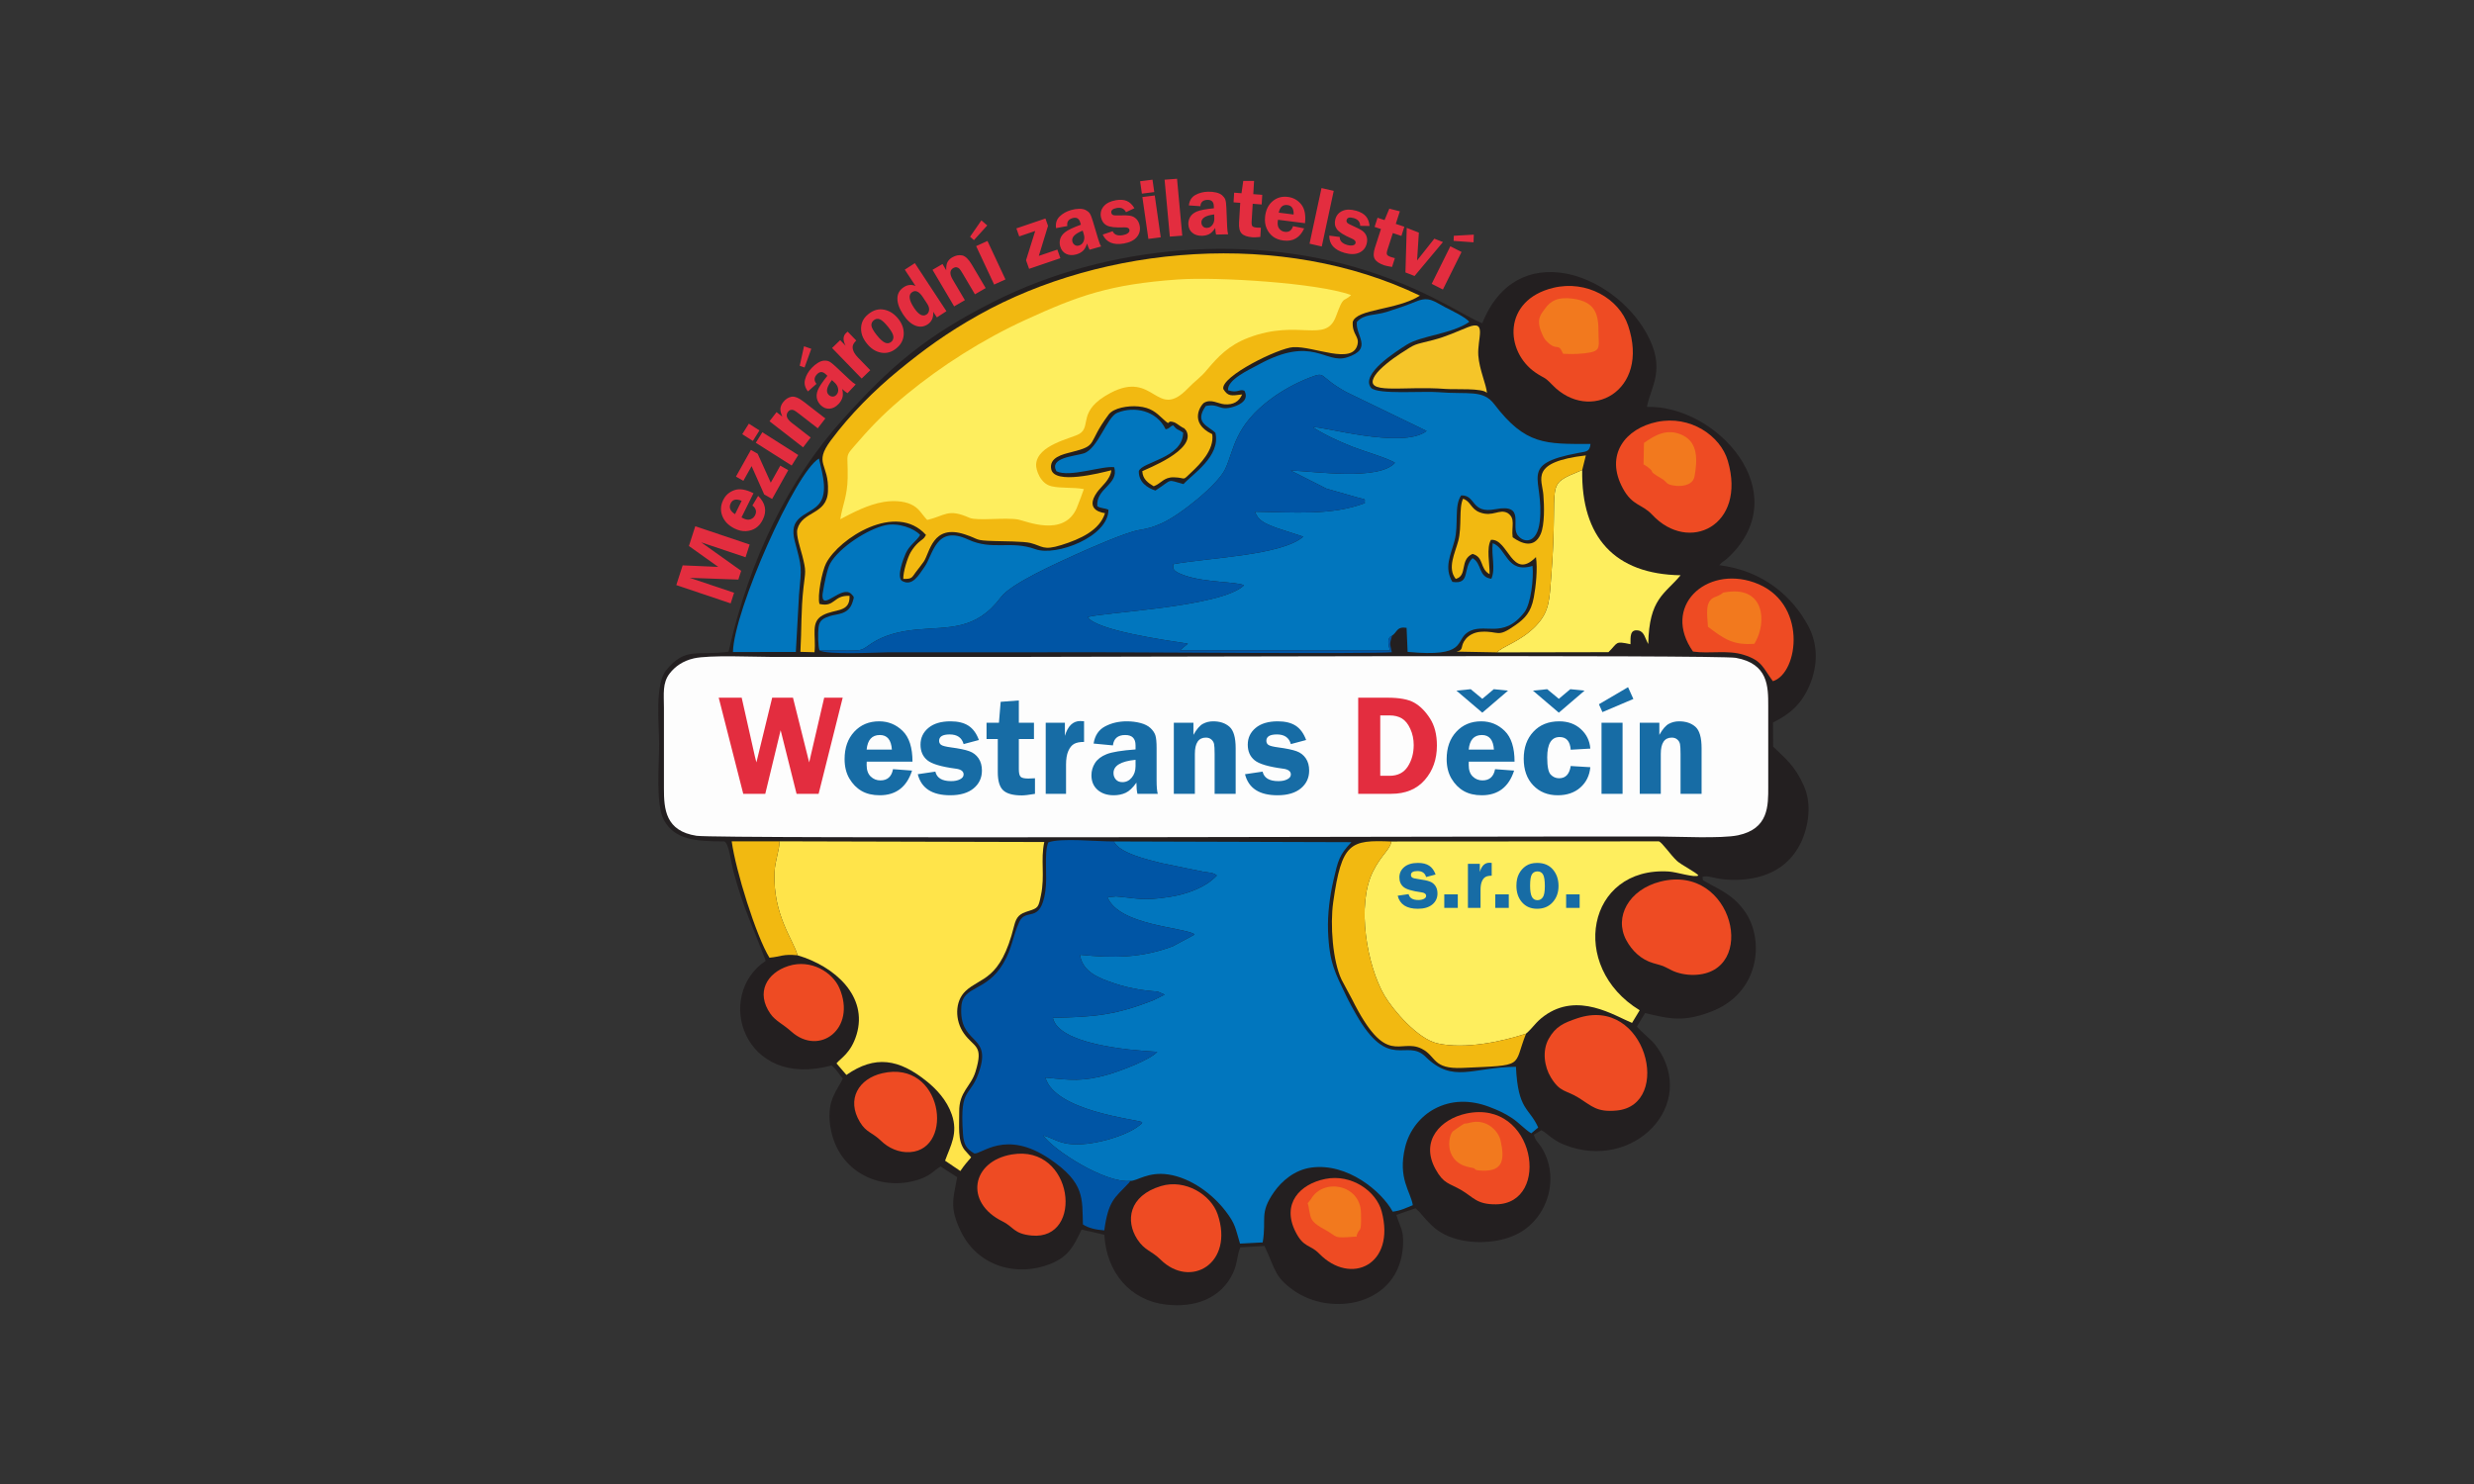 <?xml version="1.0" encoding="UTF-8"?>
<!DOCTYPE svg PUBLIC "-//W3C//DTD SVG 1.1//EN" "http://www.w3.org/Graphics/SVG/1.1/DTD/svg11.dtd">
<!-- Creator: CorelDRAW 2019 (64-Bit) -->
<svg xmlns="http://www.w3.org/2000/svg" xml:space="preserve" width="25mm" height="15mm" version="1.1" style="shape-rendering:geometricPrecision; text-rendering:geometricPrecision; image-rendering:optimizeQuality; fill-rule:evenodd; clip-rule:evenodd"
viewBox="0 0 2500 1500"
 xmlns:xlink="http://www.w3.org/1999/xlink"
 xmlns:xodm="http://www.corel.com/coreldraw/odm/2003">
 <rect x="0" y="0" width="2500" height="1500" fill="#333333" stroke="none"/>
 <defs>
  <style type="text/css">
   <![CDATA[
    .fil6 {fill:#0055A5}
    .fil2 {fill:#0176BE}
    .fil0 {fill:#231F20}
    .fil7 {fill:#EE4B23}
    .fil9 {fill:#F2791E}
    .fil3 {fill:#F2B911}
    .fil8 {fill:#F5C529}
    .fil1 {fill:#FDFDFD}
    .fil4 {fill:#FEEE5E}
    .fil5 {fill:#FFE44A}
    .fil11 {fill:#176CA5;fill-rule:nonzero}
    .fil12 {fill:#E32D3F;fill-rule:nonzero}
    .fil10 {fill:#E32D3F;fill-rule:nonzero}
   ]]>
  </style>
 </defs>
 <g id="Vrstva_x0020_1">
  <g id="_1836995555152">
   <path class="fil0" d="M736.2 658.74c-31.23,4.33 -43.45,-5.24 -62.91,18.55 -11.85,14.49 -7.25,54.52 -7.25,75.4 0,20.31 -3.63,60.74 4.8,76.16 10.88,19.92 31.8,21.59 60.92,21.65 4.78,1.44 6.67,20.13 9.66,31.31 10.01,37.52 20.42,57.05 32.32,89.39 -51.99,34.65 -23.13,130.29 66.54,105.73 5.98,4.85 6.82,8.3 11.37,13.18 -4.71,11.16 -16.46,20.95 -12.78,47.29 6.91,49.51 54.6,68.29 92.35,53.84 10.17,-3.9 12.81,-8.46 19.28,-12.18l16.73 10.84c-4.54,23.66 -7.42,31.47 3.62,54.56 17.3,36.21 57.58,46.43 90.69,33.03 17.6,-7.13 23.06,-16.84 31.39,-34.69l23.03 5.27c2.04,38.3 26.28,66.28 62.03,70.56 29.48,3.53 55.71,-6.15 67.86,-31.6 4.65,-9.75 3.94,-17.44 7.43,-26.21l24.45 -1.42c11.36,24.11 9.96,30.79 28.79,44.43 38.61,27.95 107.76,15.64 111.22,-44.65 0.93,-16.28 -2.73,-17.93 -6.72,-31.13l19.36 -6.83c10.71,9.45 16.6,24.15 41.29,31.12 20.42,5.77 45.65,3.49 62.67,-5.62 30.01,-16.08 42.29,-56.75 23.24,-87.09 -3.43,-5.46 -5.73,-5.96 -7.65,-12.67l7.56 -4.52c5.73,2.66 10.76,9.65 23.02,14.58 69.73,28.07 136.77,-40.28 93.01,-99.82 -5.14,-6.99 -14.61,-13.44 -19.4,-19.65l8.26 -13.6c26.17,6.51 39.62,8.96 66.73,-1.39 48.79,-18.62 53.97,-71.37 34.92,-99.95 -12.42,-18.63 -27.74,-23.76 -38.99,-30.56 -6.83,-4.13 -3.08,-0.02 -4.82,-5.41 5.45,-2.86 11.48,2.26 28.9,2.69 30.16,0.75 56.95,-9.32 70.54,-37.33 8.06,-16.63 11.31,-39.54 3.15,-57.7 -9.33,-20.79 -18.53,-27.37 -31.07,-39.6l-0.1 -24.44c17.01,-8.27 28.77,-18.51 36.8,-37.3 8.72,-20.38 8.84,-41.6 -1.39,-60.55 -15.61,-28.95 -44.84,-55.55 -89.72,-61.1 3.67,-4.23 5.17,-3.94 10.02,-8.63 67.81,-65.5 -13.16,-153.33 -83.12,-151.37 3.5,-20.05 20.17,-38 -0.68,-74.93 -34.48,-61.05 -131.15,-96.16 -165.7,-9.64 -16.29,-6.17 -47.68,-29.05 -104.59,-49.03 -126.74,-44.5 -275.09,-30.15 -388.78,27.03 -69.86,35.15 -105.35,66.42 -152.53,118.82 -55,61.07 -94.53,141.27 -115.75,235.18z"/>
   <path class="fil1" d="M701.02 665.49c-11.01,2.54 -18.94,8.26 -24.29,15.19 -7.54,9.76 -5.83,20.66 -5.82,34.7 0.02,27.13 0.05,54.27 0,81.39 -0.04,21.2 1.58,43.24 32.99,48.03 21.24,3.24 831.65,0.32 972.32,0.74 19.25,0.06 63.58,2.24 80.06,-1.25 31.04,-6.58 30.58,-29.78 30.55,-49.21 -0.04,-27.13 -0.04,-54.26 -0.01,-81.39 0.02,-19.67 0.06,-42.86 -32.76,-48.76 -17.97,-3.22 -655.9,-0.92 -728.96,-0.92l-244.16 0.01c-19.22,0 -64.1,-2.17 -79.92,1.47z"/>
   <path class="fil2" d="M828.07 657.27c9.66,0.38 19.47,0.26 29.21,0.3 15.16,0.06 13.81,-0.8 23.2,-7.07 12.41,-8.28 28.03,-12.4 45,-14.05 33.19,-3.22 60.34,1.45 86.09,-32.95 10.33,-13.8 56.18,-34.13 75.41,-42.93 12.76,-5.84 50.2,-22.33 63.52,-24.69 10.82,-1.91 14.47,-2.94 23.67,-7.05 18.33,-8.21 56.32,-38.72 63.92,-54.69 9.09,-19.11 8.73,-43.55 47.22,-71.68 10.78,-7.88 24.22,-15.4 38.41,-20.87 17.18,-6.62 7.64,-1.12 37.17,14.95l80.72 39.07c-24.45,19.28 -109.2,-6.09 -114.63,-3.61 11.71,7.68 26.07,14.17 39.82,19.64 10.27,4.09 36.35,11.67 42.81,16.18 -16.3,18.15 -79.35,8.85 -105.47,7.72l36.28 18.37 31.56 9c9.97,2.57 6.35,0.94 7.23,5.61 -33.74,12.91 -72.57,9.19 -111.12,8.73 3.58,9.01 9.1,11.55 21.96,16.4l26.93 8.78c-22.04,19.19 -95.97,21.24 -131.56,27.89 0.69,3.8 -2.68,6.43 12.17,11.52 20.83,7.13 52.35,6.04 59.52,9.76 -23.31,22.53 -145.77,27.37 -157.88,32.22 8.76,13.51 79.19,23.42 101.13,26.77l-7.9 6.67 212.07 0.3c-4.33,-14.14 1.51,-14.27 2.12,-15.02 5.48,-3.69 4.52,-9.42 14.7,-7.96l1.05 24.34c60.49,5.71 47.68,-11.17 60.65,-19.75 16.43,-10.86 35.56,8.05 57.45,-20.46 6.5,-8.48 9.46,-34.37 8.1,-46.69 -26.31,8.07 -26.08,-18.06 -40.2,-22.95 -1.61,13.09 3.15,25.19 -1.37,35.94 -13.37,-1.62 -9.26,-15.39 -19.02,-20.86 -10.47,10.19 -1.48,26.91 -20.37,24 -8.6,-14.47 -1.79,-26.86 2.17,-41.59 4.39,-16.35 -0.69,-35.65 6.76,-45.84 15.18,-0.34 9.61,18.75 34.44,14 31.79,-6.09 14.45,18.05 23.27,27.03 5.76,7.04 18.99,7.94 21.63,-14.57 5.15,-43.99 -23.45,-57.71 39.18,-69.4 8.07,-1.5 11.24,-1.02 12.13,-9.07 -45.56,0.12 -65.72,1.24 -97.25,-40.15 -11.56,-15.17 -26.34,-9.65 -56.61,-12.17 -14.92,-1.25 -60.86,2.62 -67.76,-4.27 -11.71,-13.93 26.35,-37.59 35.8,-43.62 14.74,-9.4 45.67,-10.83 63.26,-23.11 -3.03,-4.5 -18.4,-11.8 -24.21,-14.79 -10.8,-5.55 -16.18,-11.27 -28.92,-6.08 -10,4.07 -19.68,7.41 -30.18,10.72 -12.59,3.96 -22.67,1.72 -30.23,10.15 -1.75,13.97 16.97,27.15 -9.85,35.81 -22.35,7.22 -34.3,-22.87 -89.54,7.35 -9.81,5.36 -31.61,15.13 -30.83,25.88 10.07,3.37 10.99,-1.6 16.57,0.48 4.57,8.66 -2.78,13.67 -11.14,16.28 -14.98,4.66 -13.74,-3.85 -27.93,-0.78 -12.05,17.12 2.76,20.09 9.77,27.07 5.55,23.93 -23.83,42.24 -32.24,51.83 -17.61,-4.76 -10.08,-5.31 -28.39,6.51 -8.6,-2.74 -16.93,-8.71 -16.77,-19.52 2.83,-9.54 44.64,-13.09 44.8,-39 -6.08,-4.17 -5.37,-1.85 -10.16,-7.4 -3.76,1.34 -2.78,3.01 -7.51,4.02 -9.12,-18.97 -31.67,-23.77 -49.01,-16.62 -10.44,4.3 -19.47,36.63 -33.96,41.04 -9.56,2.9 -34.97,4.26 -27.44,17.96 13.16,6.64 46.56,-5.77 58.41,-4.04 5.1,17.57 -18.52,20.91 -17.1,39.43 4.18,2.48 6.59,1.51 11.29,3.54 0.07,27.4 -53.04,47.37 -73.67,39.91 -25.58,-9.24 -43.43,1.62 -68.15,-9.82 -33.07,-15.3 -35.24,15.73 -44.27,28.04 -5.28,7.19 -11.85,20.25 -22.86,13.59 -5.07,-4.78 1.69,-21.99 3.96,-27.28 3.68,-8.58 11.27,-12.88 14.72,-18.93 -6.07,-6.79 -22.14,-12.64 -34.98,-9.9 -17.56,3.75 -46.74,22.28 -56.03,38.86 -3.03,5.43 -6.04,21.2 -7.22,28.54 -0.24,1.51 -0.5,2.54 -0.48,3.97 0.19,15.26 19.47,-11.18 29.15,-1.82 2.8,3.35 3.23,2.13 1.11,8.64 -4.09,12.51 -15.75,11.36 -22.4,13.58 -6.91,2.31 -10.92,4.15 -11.82,11.46 -0.75,6.11 -0.5,19.31 0.92,23.2z"/>
   <path class="fil3" d="M808.82 658.88l14.25 0.4c1.72,-17.33 -4.32,-30.6 8.41,-37.43 12.49,-6.7 27.61,-2.32 27,-19.56 -16.67,-0.82 -14.32,11.76 -30.36,8.2 -2.46,-7.62 2.62,-33.42 6.71,-41.25 13.16,-25.19 70.65,-62.25 100.89,-28.5 -2.66,4.83 -3.34,3.73 -7.87,7.89 -2.42,2.22 -5.18,5.5 -7.51,9.41 -3.17,5.31 -7.85,20.19 -7.55,27.09 9.12,0.23 8.54,-1.39 12.6,-6.77 2.97,-3.93 5.47,-6.96 8.04,-10.63 6.27,-8.97 8.56,-38.38 41.5,-27.6 15.72,5.15 8.89,6.14 29.81,6.75 8.15,0.24 29.83,0.26 36.48,1.95 12.36,3.15 12.75,7.91 31.3,2.1 19.16,-5.99 38.75,-14.9 44.09,-32.24 -0.38,-0.2 -21.88,-1.94 -7.84,-21.4 4.04,-5.61 13.41,-12.62 14.23,-21.97 -11.75,2.93 -57.56,14.74 -60.72,-1.05 -2.36,-11.8 11.26,-14.96 20.05,-17.17 28.65,-7.19 15.17,-7.63 38.03,-38.15 4.97,-6.63 19.44,-9.09 29.89,-8.15 12.83,1.16 18.09,6.28 24.72,12.42 9.76,9.04 2.15,0.48 11.66,3.67 1.51,0.51 4.54,2.75 6.06,3.81 5.56,3.86 2.02,-0.08 5.99,4.55 11,19.72 -41.66,39.33 -44.37,40.97 0.36,8.32 6.21,12.08 11.53,15.28 7.53,-2.72 9.99,-9.28 20.34,-9.06 13.51,0.29 7.23,4.91 18.75,-6.05 6.75,-6.42 22.42,-21.59 20.07,-37.53 -24.54,-11.7 -11.18,-30.13 -8.08,-31.87 7.08,-3.96 13.93,1.11 20.35,1.65 8.99,0.76 14.82,-2.73 17.94,-9.97 -11.3,1.42 -14.24,2.17 -19.05,-5.45 -2.8,-12.79 55.78,-41.46 70.57,-42.31 21.09,-1.2 59.99,18.3 65.01,-2.55 2.08,-8.63 -5.5,-10.06 -4.8,-22.97 3.9,-13.37 44.53,-11.73 67.9,-26.56 -139.27,-67.16 -320.01,-51.03 -445.73,19.46 -32.5,18.21 -55.43,35.05 -81.13,56.1 -24.71,20.24 -49.22,44.87 -68.39,70.71 -17.9,24.11 -1.69,23.11 -2.92,51.48 -1.04,24.15 -26.18,19.58 -30.93,38.41 -1.55,6.13 3.24,19.73 5.02,26.76 4.11,16.27 3.08,15.24 1.16,32.2 -2.65,23.47 -1.82,42.26 -3.1,64.93z"/>
   <path class="fil2" d="M1142.32 1193.55c6.47,0.44 17.76,-9.57 38.41,-6.4 22.72,3.49 44.52,19.72 57.8,37.09 9.96,13.03 9.68,16.74 14.53,32.77l22.9 -1.2c4.12,-24.2 -3.74,-29.19 11.49,-50.97 7.56,-10.82 20.61,-22.4 37.76,-24.7 36.21,-4.88 70.71,23.72 82.14,44.57 8.13,-0.93 14.23,-4.14 20.32,-6.56 -2.25,-13.95 -15.42,-26.97 -7.76,-58.61 4.24,-17.51 15.88,-31.32 29.52,-38.65 17.02,-9.15 36.15,-9.41 55.44,-2.11 9.49,3.59 15.6,6.47 22.76,11.17 7.46,4.89 13.2,11.66 19.72,15.58l7.02 -5.88c-9.25,-20.55 -20.39,-16.92 -22.49,-61.37 -44.11,0.32 -63.56,17.25 -91.39,-10.18 -19.4,-19.13 -37.11,15.67 -70.41,-43.29 -2.58,-4.56 -6.45,-11.36 -9.5,-17.76 -10.7,-22.51 -17.39,-32.83 -18.59,-66.1 -0.62,-17.18 1.89,-35.65 5.42,-50.94 4.77,-20.68 5.89,-25.7 18.18,-38.77l-240.04 -0.73c5.67,11.81 33.07,18.1 47.78,21.87l42.55 8.73c5.28,0.82 10.67,0.85 13.74,3.83 -11.23,12.01 -30.05,18.83 -47.6,21.6 -27.46,4.32 -32.69,1.33 -54.36,-0.47l-8.51 0.92c11.81,28.46 75.76,29.94 87.96,37.3 -0.31,0.31 -0.81,0.33 -0.97,0.91l-21.2 11.34c-31.49,11.72 -58.94,12.01 -93.61,8.53 2.6,17.52 19.03,23.56 34.95,28.98 8.17,2.79 17.06,4.75 24.65,6.07 4.62,0.8 9.58,1.28 13.51,1.67 1.65,0.17 4.3,0.28 5.74,0.61l6.75 2.93 -11.81 5.82c-37.91,14.79 -59.16,16.85 -101.2,17.62 5.76,26.34 74.22,32.7 105.51,34.36 -7.16,8.12 -37.38,19.43 -49.85,23.01 -25.25,7.25 -38.1,5.64 -63.22,3.09 9.87,33.75 89.81,41.82 97.88,44.97 -1.98,3.11 1.54,-0.25 -3.37,3.71 -12.88,10.38 -49.42,21.44 -71.24,18.22 -11.48,-1.7 -16.03,-5.93 -25.42,-8.46 9.49,14.42 63.11,48.93 88.11,45.88z"/>
   <path class="fil4" d="M849.1 524.84c12.44,-6.57 28.17,-14.97 44.16,-17.52 9.51,-1.52 19.59,-0.96 27.05,2.36 8.69,3.87 10.79,9.87 16.62,15.84 18.41,-4.15 20.61,-11.94 42.71,-2.15 7.7,3.41 36.11,-0.62 49.26,1.76 7.6,1.38 45.88,18.3 59.06,-11.39 1.01,-2.27 7.25,-18.82 7.29,-19.39 -11.02,-2.05 -22.6,-0.55 -32.72,-2.86 -11.5,-2.63 -15.79,-16.95 -15.55,-21.86 0.96,-20.16 35.98,-26.45 43.77,-31.11 12.62,-7.56 -2.83,-23.31 31.48,-41.38 44.66,-23.53 46.18,28.91 78.33,-4.8 7.06,-7.39 12.08,-10.13 18.97,-18.38 11.24,-13.45 22.16,-25.02 42.04,-32.6 50.78,-19.37 78.01,6.4 88.42,-21.55 8.18,-21.96 6.51,-13.49 15.32,-21.55 -33.05,-12.28 -135.13,-18.58 -174.87,-15.78 -68.93,4.86 -100.79,16.39 -154,40.76 -43.32,19.84 -85.04,46.47 -119.86,75.07 -19.14,15.72 -33.25,29.5 -48.97,47.67 -15.17,17.54 -10.49,9.88 -11.04,37.11 -0.39,18.94 -5.07,26.69 -7.47,41.75z"/>
   <path class="fil4" d="M1542.08 1044.78c7.4,-6.29 9.37,-11.33 18.37,-17.89 34.02,-24.82 71.1,-0.11 88.74,7.04l7.73 -12.78c-72.28,-44 -53.49,-145.49 29.53,-140.23 7.93,0.5 26.25,6.55 29.77,4.02 -1.35,-2.67 -17.43,-10.79 -21.71,-14.83 -6.72,-6.36 -15.04,-18.84 -18.29,-19.7l-270.38 0.16c-0.71,7.78 -10.08,13.39 -18.5,30.41 -16.83,33.97 -5.99,95.13 11.64,125.24 8.67,14.81 33.69,43.96 53.52,48.4 27.82,6.24 65.45,-1.79 89.58,-9.84z"/>
   <path class="fil5" d="M805.88 965.58c37.85,11.18 71.42,41.51 59.69,80.19 -5.71,18.83 -16.18,23.85 -20.28,29.08l10.02 11.68c28.83,-20.1 53.06,-16.45 81.7,6.89 9.08,7.4 19.66,18.36 24.75,33.03 6.68,19.26 -1.3,31.57 -6.75,46.75l15.42 10.44c4.4,-6.48 7.28,-9.55 10.95,-13.83l-6.58 -7.38c-7.45,-9.47 -5.32,-24.63 -5.51,-38.48 -0.29,-20.61 11.75,-25.33 16.48,-40.76 8.41,-27.38 -1.26,-23.85 -11.75,-38.67 -9.19,-12.99 -9.4,-32.35 1.71,-42.8 15.4,-14.47 35.22,-10.01 49.04,-65.84 2.4,-9.66 5.65,-12.25 14.43,-14.96 10.04,-3.11 10.15,-3.81 12.71,-16.06 4.14,-19.77 -0.58,-35.51 3.34,-53.77l-267.52 -0.72c0,8.76 -4.54,19.44 -5.06,31.17 -1.9,43.58 19.72,69.55 23.21,84.04z"/>
   <path class="fil6" d="M828.07 657.27c6.76,5.1 61.65,2.04 69.86,2.04l218.74 -0.01c25.66,0.01 271.89,1.81 289.76,-0.03 -1.84,-9.37 -2.53,-6.95 0.22,-16.73 -0.61,0.75 -6.45,0.88 -2.12,15.02l-212.07 -0.3 7.9 -6.67c-21.94,-3.35 -92.37,-13.26 -101.13,-26.77 12.11,-4.85 134.57,-9.69 157.88,-32.22 -7.17,-3.72 -38.69,-2.63 -59.52,-9.76 -14.85,-5.09 -11.48,-7.72 -12.17,-11.52 35.59,-6.65 109.52,-8.7 131.56,-27.89l-26.93 -8.78c-12.86,-4.85 -18.38,-7.39 -21.96,-16.4 38.55,0.46 77.38,4.18 111.12,-8.73 -0.88,-4.67 2.74,-3.04 -7.23,-5.61l-31.56 -9 -36.28 -18.37c26.12,1.13 89.17,10.43 105.47,-7.72 -6.46,-4.51 -32.54,-12.09 -42.81,-16.18 -13.75,-5.47 -28.11,-11.96 -39.82,-19.64 5.43,-2.48 90.18,22.89 114.63,3.61l-80.72 -39.07c-29.53,-16.07 -19.99,-21.57 -37.17,-14.95 -14.19,5.47 -27.63,12.99 -38.41,20.87 -38.49,28.13 -38.13,52.57 -47.22,71.68 -7.6,15.97 -45.59,46.48 -63.92,54.69 -9.2,4.11 -12.85,5.14 -23.67,7.05 -13.32,2.36 -50.76,18.85 -63.52,24.69 -19.23,8.8 -65.08,29.13 -75.41,42.93 -25.75,34.4 -52.9,29.73 -86.09,32.95 -16.97,1.65 -32.59,5.77 -45,14.05 -9.39,6.27 -8.04,7.13 -23.2,7.07 -9.74,-0.04 -19.55,0.08 -29.21,-0.3z"/>
   <path class="fil6" d="M1142.32 1193.55c-25,3.05 -78.62,-31.46 -88.11,-45.88 9.39,2.53 13.94,6.76 25.42,8.46 21.82,3.22 58.36,-7.84 71.24,-18.22 4.91,-3.96 1.39,-0.6 3.37,-3.71 -8.07,-3.15 -88.01,-11.22 -97.88,-44.97 25.12,2.55 37.97,4.16 63.22,-3.09 12.47,-3.58 42.69,-14.89 49.85,-23.01 -31.29,-1.66 -99.75,-8.02 -105.51,-34.36 42.04,-0.77 63.29,-2.83 101.2,-17.62l11.81 -5.82 -6.75 -2.93c-1.44,-0.33 -4.09,-0.44 -5.74,-0.61 -3.93,-0.39 -8.89,-0.87 -13.51,-1.67 -7.59,-1.32 -16.48,-3.28 -24.65,-6.07 -15.92,-5.42 -32.35,-11.46 -34.95,-28.98 34.67,3.48 62.12,3.19 93.61,-8.53l21.2 -11.34c0.16,-0.58 0.66,-0.6 0.97,-0.91 -12.2,-7.36 -76.15,-8.84 -87.96,-37.3l8.51 -0.92c21.67,1.8 26.9,4.79 54.36,0.47 17.55,-2.77 36.37,-9.59 47.6,-21.6 -3.07,-2.98 -8.46,-3.01 -13.74,-3.83l-42.55 -8.73c-14.71,-3.77 -42.11,-10.06 -47.78,-21.87 -16.93,0.15 -53.47,-3.8 -66.27,0.97 -4.58,11.7 -0.57,33.41 -2.96,49.48 -5.03,33.86 -19.63,15.92 -26.42,31.05 -6.92,15.42 -6.79,25.95 -16.02,41.68 -17.16,29.23 -40.94,22.23 -42.43,43.63 -2.66,38.22 28.91,27.98 19.12,62.08 -9.26,32.26 -21.11,15.68 -17.47,66.75 0.8,11.22 3.66,15.11 11.31,19.68 7.3,1.58 31.42,-24.8 76.33,5.61 35.98,24.36 32.64,40.39 33.56,66.19 5.73,3.91 14.17,5.51 21.6,6.02 4.08,-30.04 10.64,-32.93 23.39,-46.45 2.1,-2.23 0.74,-0.4 3.03,-3.65z"/>
   <path class="fil4" d="M1512.9 659.41l112.45 -0.21c10.05,-9.79 6.15,-11.42 22.27,-8.04 0.09,-7.38 -0.83,-15.32 7.94,-13.88 6.05,1 6.9,8.38 10.02,13.69 0.85,-46.15 16.62,-50.25 32.69,-69.52 -66.59,-1.06 -100.54,-38.47 -99.43,-106.36 -39.79,16.53 -23.56,8.36 -31.12,104.87 -2,25.6 -1.46,37.5 -15.36,52.29 -15.3,16.27 -35.58,21.63 -39.46,27.16z"/>
   <path class="fil7" d="M1569.42 290.96c-51.04,12.44 -49.06,64.41 -17.49,85.84 8.92,6.05 8.28,3.45 16.63,12.16 37.61,39.24 99.05,6.55 76.66,-59.91 -9.2,-27.3 -41.99,-46.33 -75.8,-38.09z"/>
   <path class="fil7" d="M1674.4 426.45c-31.78,6.6 -53.08,33.11 -34.4,67.34 9.73,17.82 19.25,15.45 29.54,26.49 37,39.71 95.58,11.04 76.44,-54.47 -7.44,-25.44 -38,-46.34 -71.58,-39.36z"/>
   <path class="fil3" d="M1542.08 1044.78c-24.13,8.05 -61.76,16.08 -89.58,9.84 -19.83,-4.44 -44.85,-33.59 -53.52,-48.4 -17.63,-30.11 -28.47,-91.27 -11.64,-125.24 8.42,-17.02 17.79,-22.63 18.5,-30.41 -41.28,-1.66 -50.01,0.69 -58.63,61.43 -3.23,22.7 -0.52,59.2 8.43,78.2l10.63 19.88c34.91,70 47.9,38.7 70.36,49.96 15.05,7.55 10.58,20.76 41.2,19.38 64.55,-2.92 50.71,-0.51 64.25,-34.64z"/>
   <path class="fil7" d="M1677.78 891.11c-31.86,8.08 -46.88,35.77 -34.51,59 5.82,10.93 15.23,19.94 27.39,23.42 11.42,3.27 8.6,2.15 18.26,7.08 6.31,3.22 14.83,4.96 22.91,4.79 65.4,-1.34 40.13,-113.1 -34.05,-94.29z"/>
   <path class="fil7" d="M1710.83 658.61c16.98,2.4 34.77,-1.84 51.19,3.27 18.9,5.89 19.52,13.36 29.5,26.67 26.2,-8.01 35.77,-80.8 -19.1,-99.89 -48.71,-16.96 -93.57,24.45 -61.59,69.95z"/>
   <path class="fil7" d="M1593.82 1029.29c-13.69,4.63 -21.83,8.2 -28.86,20.73 -6.77,12.06 -4.39,28.21 2.18,38.97 9.52,15.6 15,12.45 28.34,20.78 13.25,8.28 18.05,14.67 38.31,12.72 56.92,-5.48 29.94,-116.82 -39.97,-93.2z"/>
   <path class="fil2" d="M740.66 659.06l63.54 -0.06 3.21 -57.69c2.66,-29.28 3.03,-26.86 -4.22,-54.03 -6.49,-24.33 10.59,-25.66 21.91,-35.33 12.92,-11.04 6.18,-31.95 2.47,-48.47 -23.56,13.26 -86.08,153.7 -86.91,195.58z"/>
   <path class="fil7" d="M1481.72 1125.53c-25.62,5.46 -47.09,27.31 -31.09,56.28 8.34,15.1 13.64,13.85 26.16,21.19 12.08,7.08 15.36,14.51 34.97,14.31 56.27,-0.58 39.85,-106.68 -30.04,-91.78z"/>
   <path class="fil3" d="M1512.9 659.41c3.88,-5.53 24.16,-10.89 39.46,-27.16 13.9,-14.79 13.36,-26.69 15.36,-52.29 7.56,-96.51 -8.67,-88.34 31.12,-104.87l3.68 -14.78c-56.98,6.71 -44.25,24.08 -42.94,39.7 0.94,11.19 1.42,30.51 -2.77,39.95 -6.46,14.59 -19.13,9.74 -28.26,3.09 -1.4,-11.22 3.27,-18.98 -5.08,-24.48 -8.41,-4.56 -14.93,4.22 -27.9,-0.59 -9.6,-3.56 -8.99,-11 -17.12,-13.88 -4.53,9.41 -1.02,27.93 -4.86,42.63 -3.25,12.4 -11.39,27.46 -2.54,38.42 12.33,-3.28 3.51,-19.22 16.96,-25.28 11.94,3.46 6.96,14.76 17.24,20.52 0.23,-10.41 -3.45,-26.55 1.41,-34.73 17.67,-1.4 21.02,41.94 45.46,17.44 1.76,11.82 -0.06,29.37 -2.21,40.82 -2.85,15.22 -9.23,21.35 -18.39,27.84 -19.37,13.72 -16.1,5.68 -35.03,6.84 -6.57,0.4 -12.07,3.36 -15.3,7.24 -6.38,7.66 -1.17,10.95 -9.3,12.8l41.01 0.77z"/>
   <path class="fil7" d="M1339.19 1191.65c-25.58,5.11 -44.44,24.95 -30.02,53.49 8.27,16.36 14.58,12.49 23.85,21.99 32.07,32.85 77.64,11.21 63.12,-42.8 -5.43,-20.19 -30.32,-38 -56.95,-32.68z"/>
   <path class="fil7" d="M1173.3 1198.81c-32.9,9.86 -36.05,35.4 -24.07,53.82 7.53,11.58 14.21,11.37 23.49,20.53 30.43,30.05 74.6,3.69 57.72,-45.79 -6.78,-19.87 -32.8,-35.85 -57.14,-28.56z"/>
   <path class="fil7" d="M1022.48 1166.89c-40.85,6.88 -48.2,48.63 -9.46,67.64 11.46,5.63 11.21,12.61 29.56,14.34 53.3,5.04 42.59,-92.55 -20.1,-81.98z"/>
   <path class="fil7" d="M891.6 1084.8c-23.75,5.45 -36.7,26.2 -22.58,49.47 6.51,10.72 11.89,9.76 21.58,19.12 6.99,6.74 17.52,11.96 29.18,11.14 45.15,-3.18 32.8,-93.74 -28.18,-79.73z"/>
   <path class="fil8" d="M1502.57 397.19c-0.56,-8.27 -7.69,-23.57 -8.72,-37.84 -1.23,-16.98 9.28,-36.48 -10.55,-28.62 -11.02,4.37 -21.85,9.52 -34.9,12.9 -21.15,5.49 -16.5,2.95 -33.45,13.88 -8.31,5.36 -21.06,15.03 -25.51,22.1 -12.74,20.25 27.77,10.11 71.42,13.53 9.22,0.72 37.65,-1.14 41.71,4.05z"/>
   <path class="fil7" d="M796.72 976.4c-22.03,7.01 -33.12,26.99 -18.2,48.33 5.1,7.28 12.68,10.35 21.08,17.9 28.42,25.53 66.11,-3.03 48.69,-43.74 -6.97,-16.28 -28.89,-29.71 -51.57,-22.49z"/>
   <path class="fil3" d="M805.88 965.58c-3.49,-14.49 -25.11,-40.46 -23.21,-84.04 0.52,-11.73 5.06,-22.41 5.06,-31.17l-48.33 0.06c3.96,29.4 24.71,95.95 38.15,117.62 11.65,-1.05 13.42,-3.92 28.33,-2.47z"/>
   <path class="fil9" d="M1579.53 357.61c10.13,0.54 19.35,0.2 27.48,-1.38 11.15,-2.17 8.27,-7.4 8.28,-20.68 0.01,-17.3 -2.74,-30.54 -25.77,-33.64 -15.83,-2.12 -22.91,2.54 -28.34,10.11 -3.98,5.55 -9.4,10.66 -3.18,24.82 2.13,4.86 2.46,5.9 6,9.2 9.98,9.3 10.27,-0.49 15.53,11.57z"/>
   <path class="fil9" d="M1725.9 633.52c16.72,12.68 25.65,18.79 46.85,17.24l1.26 -2.09c11.17,-20.36 8.93,-55.4 -28.29,-50.38 -8.1,1.09 -1.68,0.21 -9.68,3.97 -1.93,0.91 -2.34,0.81 -3.69,1.44 -9.52,4.4 -7.27,16.22 -6.45,29.82z"/>
   <path class="fil9" d="M1661.24 447.73l-0.42 21.79c0.47,0.12 0.81,0.08 0.87,0.35l1.96 1.25c0.16,0.11 0.6,0.39 0.77,0.51 10.14,7.48 -1.6,2.55 14.65,12.13 2.05,1.21 1.66,0.96 3.76,2.87l1.76 1.76c3.31,3.29 25.42,6.23 27.77,-6.94 2.9,-16.29 3.6,-33.84 -11.73,-41.38 -0.34,-0.17 -0.78,-0.39 -1.13,-0.55 -15.2,-6.8 -27.43,0.5 -38.26,8.21z"/>
   <path class="fil9" d="M1321.42 1216.25c1.62,4.49 1.69,12.18 4.13,16.29 2.45,4.14 8,7.46 11.87,9.54 16.33,8.81 7.65,9.78 33.59,7.78l-0.06 -1.31c3.16,-9.16 4.86,-0.02 4.31,-22.9 -0.69,-28.42 -37.83,-35.16 -50.36,-13.86l-3.48 4.46z"/>
   <path class="fil9" d="M1485.4 1134.8c-7.84,2.1 -3.08,-0.79 -9.11,3.05l-4.07 2.74c-0.85,0.57 -3.68,2.56 -3.91,2.77 -4.02,3.91 -5,14.98 -2.36,21.76 5.76,14.79 20.99,14.59 23.65,15.76 1.71,0.76 -0.83,2.03 8.45,2.38 21.4,0.8 22.44,-12.07 18.31,-30.37 -2.24,-9.95 -14.34,-22.53 -30.96,-18.09z"/>
   <g>
    <path class="fil10" d="M851.55 705.21l-24.33 97.16 -22.29 0 -16.09 -64.29 -15.52 64.29 -22.26 0 -24.79 -97.16 23.21 0 13.33 59.29c0.05,0.29 0.29,1.33 0.78,3.13 0.19,0.68 0.43,1.67 0.77,2.98l15.93 -65.4 21.02 0 16.37 65.4c0.34,-1.21 0.8,-3.25 1.41,-6.11l13.76 -59.29 18.7 0zm520.93 0l29.62 0c12.06,0 21.05,1.67 26.97,5.02 5.92,3.35 11.22,8.62 15.9,15.88 4.69,7.24 7.04,16.37 7.04,27.44 0,13.88 -4.1,25.51 -12.28,34.84 -8.18,9.32 -19.47,13.98 -33.87,13.98l-33.38 0 0 -97.16zm22.28 17.92l0 61.03 9.35 0c8.28,0 14.42,-3.11 18.43,-9.3 4.01,-6.19 6.02,-13.47 6.02,-21.82 0,-5.88 -1.14,-11.34 -3.45,-16.34 -2.28,-5 -5.12,-8.52 -8.52,-10.54 -3.4,-2.01 -7.5,-3.03 -12.26,-3.03l-9.57 0z"/>
    <path class="fil11" d="M922.08 769.89l-46.25 0c-0.05,1.28 -0.08,2.4 -0.08,3.35 0,5.14 1.36,9.03 4.11,11.65 2.72,2.62 5.99,3.93 9.81,3.93 7.06,0 11.31,-3.78 12.74,-11.36l19.23 1.43c-5.36,16.63 -16.24,24.94 -32.65,24.94 -7.17,0 -13.26,-1.43 -18.26,-4.3 -5,-2.86 -9.13,-7.04 -12.38,-12.53 -3.26,-5.51 -4.88,-12.09 -4.88,-19.76 0,-11.41 3.25,-20.61 9.78,-27.63 6.51,-7.02 14.88,-10.51 25.13,-10.51 9.25,0 17.16,3.25 23.77,9.73 6.63,6.49 9.93,16.85 9.93,31.06zm-46.33 -12.24l25.5 0c-0.66,-9.81 -4.71,-14.71 -12.14,-14.71 -7.97,0 -12.41,4.9 -13.36,14.71zm113.44 -9.66l-15.45 4.12c-1.79,-6.5 -6.48,-9.76 -14.05,-9.76 -7.14,0 -10.71,2.14 -10.71,6.44 0,1.7 0.65,3.06 1.97,4.05 1.31,1.02 4.71,1.9 10.22,2.63 8.23,1.11 14.3,2.37 18.26,3.81 3.93,1.4 7.06,3.78 9.37,7.16 2.3,3.35 3.44,7.5 3.44,12.41 0,7.38 -2.81,13.4 -8.42,18.03 -5.63,4.64 -13.5,6.95 -23.6,6.95 -18.31,0 -29.23,-7.09 -32.8,-21.27l17.77 -2.62c1.48,6.41 6.8,9.61 16,9.61 3.52,0 6.48,-0.6 8.91,-1.84 2.43,-1.22 3.64,-2.87 3.64,-4.93 -0.02,-3.25 -2.72,-5.2 -8.06,-5.85 -14.52,-1.92 -24.06,-4.76 -28.62,-8.52 -4.59,-3.77 -6.87,-9.01 -6.87,-15.74 0,-6.82 2.64,-12.45 7.96,-16.9 5.32,-4.44 12.77,-6.67 22.36,-6.67 7.58,0 13.65,1.5 18.21,4.49 4.57,2.99 8.04,7.79 10.47,14.4zm40.35 -0.97l0 30.37c0,3.81 0.56,6.34 1.7,7.62 1.11,1.29 3.76,1.92 7.94,1.92 1.91,0 4.15,-0.1 6.67,-0.29l0 15.76c-6.16,1.04 -10.58,1.57 -13.28,1.57 -8.81,0 -15.08,-1.7 -18.77,-5.09 -3.69,-3.38 -5.53,-9.52 -5.53,-18.41l0 -33.45 -11.36 0 0 -16.47 12.52 0 1.75 -21.17 18.36 -1.4 0 22.57 15.29 0 0 16.47 -15.29 0zm47.7 55.35l-20.54 0 0 -71.82 19.38 0 0 13.24c2.99,-9.98 8.16,-14.98 15.54,-14.98 1.04,0 2.3,0.07 3.83,0.22l0 20.9c-4.32,0 -7.67,0.65 -10.07,1.99 -2.38,1.34 -4.35,3.74 -5.85,7.19 -1.53,3.44 -2.29,8.08 -2.29,13.93l0 29.33zm92.68 0l-20.54 0c-0.68,-2.86 -1.02,-6.63 -1.02,-11.29 -3.6,5.12 -7.19,8.52 -10.76,10.22 -3.57,1.68 -7.65,2.53 -12.19,2.53 -6.72,0 -12.14,-1.82 -16.29,-5.46 -4.15,-3.67 -6.21,-8.55 -6.21,-14.72 0,-4.49 1.21,-8.64 3.62,-12.43 2.42,-3.79 6.31,-6.77 11.67,-8.91 5.34,-2.16 15.1,-3.76 29.28,-4.81l0 -4.12c0,-6.97 -3.47,-10.44 -10.44,-10.44 -7.43,0 -11.58,3.49 -12.43,10.49l-19.52 -1.85c1.29,-8.16 5.15,-13.94 11.61,-17.36 6.46,-3.42 13.76,-5.12 21.92,-5.12 4.91,0 9.49,0.56 13.82,1.7 4.32,1.14 7.69,2.84 10.12,5.12 2.43,2.28 4.06,4.69 4.91,7.21 0.85,2.55 1.28,6.95 1.28,13.26l0 32.56c0,6.24 0.39,10.73 1.17,13.42zm-22.44 -34.38c-14.86,1.46 -22.28,5.93 -22.28,13.38 0,2.5 0.77,4.66 2.35,6.48 1.55,1.82 3.79,2.72 6.68,2.72 3.76,0 6.92,-1.55 9.44,-4.63 2.55,-3.09 3.81,-6.9 3.81,-11.44l0 -6.51zm101.17 34.38l-21.26 0 0 -40.33c0,-4.88 -0.2,-8.2 -0.56,-10 -0.39,-1.82 -1.31,-3.35 -2.77,-4.59 -1.46,-1.26 -3.3,-1.89 -5.51,-1.89 -7.41,0 -11.12,5.49 -11.12,16.48l0 40.33 -21.27 0 0 -71.82 19.81 0 0 12.24c3.28,-5.8 6.48,-9.54 9.66,-11.19 3.16,-1.68 6.61,-2.5 10.3,-2.5 6.82,0 12.31,1.84 16.48,5.51 4.16,3.67 6.24,10.88 6.24,21.63l0 46.13zm71.21 -54.38l-15.44 4.12c-1.79,-6.5 -6.48,-9.76 -14.06,-9.76 -7.13,0 -10.7,2.14 -10.7,6.44 0,1.7 0.65,3.06 1.96,4.05 1.32,1.02 4.71,1.9 10.23,2.63 8.23,1.11 14.3,2.37 18.25,3.81 3.94,1.4 7.07,3.78 9.38,7.16 2.3,3.35 3.44,7.5 3.44,12.41 0,7.38 -2.81,13.4 -8.42,18.03 -5.63,4.64 -13.5,6.95 -23.6,6.95 -18.31,0 -29.23,-7.09 -32.8,-21.27l17.77 -2.62c1.48,6.41 6.8,9.61 16,9.61 3.52,0 6.48,-0.6 8.91,-1.84 2.43,-1.22 3.64,-2.87 3.64,-4.93 -0.02,-3.25 -2.72,-5.2 -8.06,-5.85 -14.52,-1.92 -24.06,-4.76 -28.62,-8.52 -4.59,-3.77 -6.87,-9.01 -6.87,-15.74 0,-6.82 2.64,-12.45 7.96,-16.9 5.32,-4.44 12.77,-6.67 22.36,-6.67 7.58,0 13.65,1.5 18.21,4.49 4.56,2.99 8.04,7.79 10.46,14.4zm210.6 21.9l-46.25 0c-0.05,1.28 -0.07,2.4 -0.07,3.35 0,5.14 1.35,9.03 4.1,11.65 2.72,2.62 6,3.93 9.81,3.93 7.06,0 11.31,-3.78 12.74,-11.36l19.23 1.43c-5.36,16.63 -16.24,24.94 -32.65,24.94 -7.16,0 -13.26,-1.43 -18.26,-4.3 -5,-2.86 -9.13,-7.04 -12.38,-12.53 -3.26,-5.51 -4.88,-12.09 -4.88,-19.76 0,-11.41 3.25,-20.61 9.78,-27.63 6.51,-7.02 14.88,-10.51 25.13,-10.51 9.25,0 17.17,3.25 23.77,9.73 6.63,6.49 9.93,16.85 9.93,31.06zm-46.32 -12.24l25.49 0c-0.66,-9.81 -4.71,-14.71 -12.14,-14.71 -7.96,0 -12.41,4.9 -13.35,14.71zm-12.39 -59.58l14.4 -1.46 11.75 9.74 11.58 -9.74 14.42 1.46 -26 22.29 -26.15 -22.29zm135.29 77.4c-0.81,8.45 -4.16,15.3 -10.08,20.52 -5.9,5.22 -13.52,7.84 -22.87,7.84 -10.15,0 -18.4,-3.35 -24.79,-10.05 -6.39,-6.7 -9.57,-15.66 -9.57,-26.88 0,-11.24 3.26,-20.35 9.79,-27.31 6.51,-7 15.22,-10.49 26.15,-10.49 8.76,0 16.05,2.62 21.8,7.86 5.75,5.25 8.96,11.8 9.57,19.69l-19.82 1.15c-0.65,-8.55 -4.39,-12.82 -11.19,-12.82 -8.37,0 -12.55,6.87 -12.55,20.58 0,9.13 1.16,14.94 3.52,17.39 2.33,2.45 5.17,3.69 8.52,3.69 6.53,0 10.42,-4.13 11.7,-12.38l19.82 1.21zm-57.98 -77.4l14.39 -1.46 11.76 9.74 11.58 -9.74 14.42 1.46 -26 22.29 -26.15 -22.29zm90.56 32.48l0 71.82 -21.27 0 0 -71.82 21.27 0zm5.53 -35.98l5.39 11.92 -31.27 13.28 -3.54 -7.93 29.42 -17.27zm74.32 107.8l-21.27 0 0 -40.33c0,-4.88 -0.19,-8.2 -0.56,-10 -0.38,-1.82 -1.31,-3.35 -2.76,-4.59 -1.46,-1.26 -3.31,-1.89 -5.52,-1.89 -7.4,0 -11.12,5.49 -11.12,16.48l0 40.33 -21.26 0 0 -71.82 19.81 0 0 12.24c3.28,-5.8 6.48,-9.54 9.66,-11.19 3.16,-1.68 6.6,-2.5 10.3,-2.5 6.82,0 12.3,1.84 16.48,5.51 4.15,3.67 6.24,10.88 6.24,21.63l0 46.13z"/>
   </g>
   <path class="fil11" d="M1450.68 883.94l-9.57 2.56c-1.12,-4.04 -4.02,-6.06 -8.72,-6.06 -4.43,0 -6.64,1.33 -6.64,3.99 0,1.06 0.4,1.9 1.22,2.52 0.81,0.63 2.92,1.17 6.34,1.62 5.1,0.7 8.87,1.48 11.32,2.37 2.44,0.87 4.38,2.35 5.81,4.44 1.43,2.08 2.14,4.65 2.14,7.7 0,4.57 -1.74,8.31 -5.22,11.18 -3.5,2.88 -8.38,4.31 -14.64,4.31 -11.35,0 -18.13,-4.4 -20.34,-13.19l11.02 -1.63c0.92,3.98 4.22,5.97 9.92,5.97 2.19,0 4.02,-0.38 5.53,-1.15 1.5,-0.75 2.26,-1.77 2.26,-3.05 -0.02,-2.02 -1.69,-3.23 -5,-3.63 -9.01,-1.19 -14.92,-2.96 -17.76,-5.29 -2.84,-2.33 -4.26,-5.59 -4.26,-9.76 0,-4.23 1.64,-7.72 4.94,-10.48 3.3,-2.75 7.92,-4.14 13.87,-4.14 4.7,0 8.46,0.93 11.29,2.79 2.84,1.85 4.99,4.83 6.49,8.93zm22.43 33.73l-13.65 0 0 -13.65 13.65 0 0 13.65zm22.98 0l-12.74 0 0 -44.55 12.01 0 0 8.21c1.86,-6.19 5.06,-9.29 9.64,-9.29 0.65,0 1.43,0.05 2.38,0.14l0 12.96c-2.68,0 -4.76,0.41 -6.25,1.24 -1.48,0.82 -2.7,2.31 -3.63,4.45 -0.95,2.14 -1.41,5.02 -1.41,8.65l0 18.19zm28.55 0l-13.65 0 0 -13.65 13.65 0 0 13.65zm28.7 -45.45c6.77,0 12.06,2.21 15.87,6.66 3.79,4.42 5.69,9.98 5.69,16.65 0,6.58 -1.97,12.06 -5.92,16.46 -3.94,4.38 -9.18,6.58 -15.73,6.58 -6.34,0 -11.4,-2.17 -15.21,-6.52 -3.8,-4.35 -5.69,-9.92 -5.69,-16.74 0,-4.73 0.85,-8.75 2.57,-12.05 1.72,-3.31 4.07,-5.98 7.06,-8 3,-2.03 6.78,-3.04 11.36,-3.04zm0.34 8.58c-2.48,0 -4.36,0.97 -5.61,2.88 -1.27,1.93 -1.9,5.75 -1.9,11.47 0,5.26 0.6,9.02 1.81,11.31 1.2,2.29 3.07,3.44 5.63,3.44 2.23,0 4.02,-0.98 5.4,-2.92 1.38,-1.96 2.07,-5.68 2.07,-11.16 0,-5.85 -0.6,-9.81 -1.82,-11.88 -1.22,-2.1 -3.08,-3.14 -5.58,-3.14zm42.56 36.87l-13.64 0 0 -13.65 13.64 0 0 13.65z"/>
   <path class="fil12" d="M746.1 585.84l-49.1 -1.77 44.81 15.08 -3.46 10.74 -54.94 -18.49 6.43 -19.94 35.94 1.55 -29.63 -21.13 6.43 -19.96 54.95 18.49 -4.15 12.86 -44.81 -15.08 40.39 28.79 -2.86 8.86zm15.32 -87.3l-12.13 24.44c0.67,0.38 1.26,0.69 1.76,0.95 2.75,1.39 5.17,1.72 7.29,0.98 2.11,-0.72 3.67,-2.1 4.67,-4.11 1.85,-3.74 0.95,-7.01 -2.72,-9.82l5.81 -9.77c7.45,7.34 9.03,15.33 4.72,24.01 -1.88,3.78 -4.24,6.61 -7.08,8.48 -2.83,1.87 -6.14,2.92 -9.92,3.15 -3.79,0.23 -7.72,-0.69 -11.81,-2.77 -6.08,-3.08 -10.12,-7.29 -12.15,-12.65 -2.03,-5.33 -1.7,-10.71 0.99,-16.12 2.42,-4.89 6.23,-8.19 11.42,-9.93 5.19,-1.74 11.58,-0.68 19.15,3.16zm-18.67 21.17l6.68 -13.47c-5.39,-2.31 -9.07,-1.5 -11.02,2.43 -2.09,4.21 -0.64,7.88 4.34,11.04zm16.04 -64.97l6.86 3.91 13.22 29.24 9.63 -17.22 8.02 4.57 -16.27 29.1 -8.02 -4.57 -12.74 -28.62 -8.3 14.85 -7.49 -4.27 15.09 -26.99zm11.59 -17.83l36.26 23.02 -6.64 10.63 -36.27 -23.01 6.65 -10.64zm-13.68 -8.68l10.74 6.82 -6.65 10.63 -10.74 -6.82 6.65 -10.63zm77.31 -5.25l-7.65 9.93 -19.06 -14.79c-2.31,-1.79 -3.95,-2.92 -4.93,-3.41 -1,-0.49 -2.05,-0.62 -3.16,-0.39 -1.12,0.21 -2.09,0.84 -2.88,1.88 -2.66,3.45 -1.4,7.2 3.8,11.23l19.06 14.8 -7.65 9.93 -33.94 -26.35 7.12 -9.25 5.78 4.49c-1.56,-3.66 -2.18,-6.53 -1.82,-8.62 0.35,-2.08 1.2,-4 2.52,-5.72 2.45,-3.18 5.3,-5.07 8.53,-5.67 3.23,-0.6 7.39,1.07 12.47,5.02l21.81 16.92zm30.69 -34.39l-8.28 8.83c-1.52,-0.88 -3.3,-2.28 -5.33,-4.19 0.79,3.65 0.82,6.58 0.13,8.81 -0.71,2.22 -1.98,4.32 -3.81,6.27 -2.71,2.89 -5.69,4.48 -8.95,4.77 -3.27,0.28 -6.23,-0.83 -8.92,-3.36 -1.96,-1.84 -3.28,-4.06 -3.97,-6.65 -0.67,-2.59 -0.41,-5.49 0.82,-8.67 1.21,-3.18 4.44,-8.03 9.7,-14.55l-1.8 -1.69c-3.04,-2.85 -5.96,-2.78 -8.76,0.21 -3,3.19 -3.14,6.41 -0.44,9.64l-8.66 7.63c-3.04,-3.89 -4.01,-7.92 -2.9,-12.1 1.11,-4.18 3.31,-8.01 6.59,-11.52 1.98,-2.11 4.07,-3.85 6.31,-5.24 2.24,-1.39 4.34,-2.14 6.32,-2.25 1.97,-0.11 3.67,0.18 5.12,0.85 1.45,0.68 3.54,2.29 6.3,4.87l14.2 13.34c2.72,2.56 4.84,4.23 6.33,5zm-24.04 -4.44c-5.35,6.98 -6.39,12 -3.14,15.06 1.09,1.02 2.35,1.57 3.78,1.64 1.42,0.08 2.71,-0.51 3.87,-1.75 1.52,-1.62 2.11,-3.61 1.79,-5.96 -0.32,-2.36 -1.48,-4.47 -3.46,-6.33l-2.84 -2.66zm-28.21 -34.15l7.37 2.57 -6.8 18.88 -4.9 -1.73 4.33 -19.72zm66.97 24.2l-8.69 8.41 -29.92 -30.86 8.2 -7.94 5.52 5.69c-2.9,-5.51 -2.79,-9.78 0.33,-12.8 0.44,-0.43 1.01,-0.92 1.72,-1.48l8.7 8.98c-1.82,1.77 -2.97,3.43 -3.43,4.99 -0.45,1.55 -0.28,3.38 0.52,5.48 0.79,2.11 2.4,4.41 4.84,6.93l12.21 12.6zm-1.83 -56.81c5.03,-4.01 10.3,-5.47 15.81,-4.38 5.49,1.09 10.26,4.15 14.28,9.17 3.97,4.96 5.81,10.25 5.54,15.89 -0.29,5.63 -2.86,10.39 -7.73,14.26 -4.71,3.75 -9.78,5.11 -15.24,4.09 -5.44,-1.03 -10.22,-4.1 -14.33,-9.24 -2.86,-3.55 -4.65,-7.09 -5.36,-10.59 -0.72,-3.51 -0.59,-6.9 0.42,-10.19 1,-3.31 3.2,-6.3 6.61,-9.01zm5.43 6.26c-1.84,1.47 -2.66,3.31 -2.44,5.48 0.23,2.2 2.07,5.46 5.52,9.76 3.17,3.96 5.89,6.44 8.17,7.45 2.27,1.01 4.35,0.76 6.26,-0.75 1.65,-1.32 2.39,-3.11 2.25,-5.4 -0.16,-2.28 -1.89,-5.49 -5.2,-9.62 -3.53,-4.39 -6.36,-7.02 -8.52,-7.86 -2.17,-0.85 -4.18,-0.54 -6.04,0.94zm41.44 -57.68l31.91 48.57 -9.65 6.26 -3.7 -5.64c0.38,5.8 -1.51,10.04 -5.65,12.73 -3.94,2.55 -8.11,2.95 -12.5,1.19 -4.4,-1.77 -8.48,-5.51 -12.25,-11.23 -3.91,-5.96 -5.84,-11.37 -5.79,-16.22 0.06,-4.84 2.24,-8.66 6.55,-11.45 3.8,-2.46 7.71,-2.84 11.75,-1.14l-10.83 -16.48 10.16 -6.59zm8.06 34.32c-3.69,-5.62 -7.25,-7.33 -10.67,-5.12 -4.07,2.64 -3.5,7.93 1.71,15.87 4.64,7.06 8.87,9.36 12.69,6.88 1.47,-0.95 2.33,-2.42 2.6,-4.41 0.26,-1.99 -0.38,-4.17 -1.93,-6.53l-4.4 -6.69zm63.52 -9.11l-10.85 6.3 -12.26 -20.76c-1.49,-2.51 -2.6,-4.17 -3.33,-4.98 -0.75,-0.83 -1.69,-1.34 -2.81,-1.55 -1.12,-0.21 -2.26,0.01 -3.38,0.66 -3.78,2.19 -4.01,6.12 -0.66,11.78l12.27 20.75 -10.85 6.3 -21.85 -36.97 10.11 -5.86 3.72 6.3c-0.09,-3.96 0.4,-6.83 1.52,-8.62 1.1,-1.8 2.61,-3.24 4.49,-4.34 3.48,-2.02 6.84,-2.69 10.09,-2.04 3.23,0.66 6.49,3.75 9.76,9.29l14.03 23.74zm1.81 -47.62l18.18 38.86 -11.42 5.2 -18.19 -38.86 11.43 -5.2zm-6.14 -20.82l5.91 5.13 -13.43 14.84 -3.92 -3.43 11.44 -16.54zm64.7 -1.89l2.63 7.42 -9.3 30.37 18.72 -6.36 3.08 8.68 -31.62 10.76 -3.08 -8.69 9.24 -29.58 -16.13 5.49 -2.88 -8.11 29.34 -9.98zm56.31 28.24l-11.68 3.33c-0.88,-1.53 -1.72,-3.62 -2.51,-6.28 -1.17,3.51 -2.63,6.03 -4.37,7.58 -1.74,1.54 -3.91,2.68 -6.5,3.42 -3.82,1.09 -7.21,0.93 -10.19,-0.48 -2.99,-1.42 -5,-3.87 -6.06,-7.39 -0.77,-2.57 -0.79,-5.14 -0.07,-7.69 0.73,-2.56 2.43,-4.89 5.11,-6.98 2.67,-2.1 7.94,-4.6 15.83,-7.5l-0.71 -2.36c-1.19,-3.98 -3.76,-5.4 -7.72,-4.27 -4.23,1.21 -5.99,3.88 -5.28,8.01l-11.41 2.11c-0.67,-4.87 0.54,-8.79 3.63,-11.79 3.08,-3.01 6.94,-5.16 11.58,-6.49 2.79,-0.79 5.5,-1.22 8.15,-1.27 2.65,-0.05 4.86,0.38 6.63,1.29 1.77,0.91 3.11,2.02 4.03,3.32 0.92,1.32 1.92,3.76 3,7.36l5.58 18.6c1.06,3.56 2.05,6.07 2.96,7.48zm-18.65 -16c-8.19,3.24 -11.65,7 -10.38,11.26 0.43,1.43 1.24,2.53 2.45,3.32 1.2,0.79 2.62,0.94 4.26,0.47 2.14,-0.61 3.67,-2.01 4.58,-4.18 0.92,-2.18 0.99,-4.56 0.21,-7.15l-1.12 -3.72zm52.29 -22.65l-8.53 4.02c-1.78,-3.61 -4.88,-5.03 -9.3,-4.23 -4.16,0.74 -6,2.36 -5.51,4.87 0.2,1 0.73,1.72 1.61,2.17 0.88,0.46 2.96,0.61 6.25,0.46 4.93,-0.2 8.61,-0.1 11.08,0.33 2.45,0.41 4.55,1.47 6.28,3.2 1.72,1.72 2.86,4.03 3.42,6.9 0.83,4.31 -0.12,8.12 -2.86,11.42 -2.76,3.3 -7.08,5.47 -12.97,6.52 -10.67,1.91 -17.84,-1.09 -21.53,-9.01l10.06 -3.38c1.59,3.59 5.05,4.91 10.42,3.95 2.05,-0.37 3.7,-1.04 4.98,-2.01 1.28,-0.97 1.8,-2.06 1.56,-3.26 -0.38,-1.9 -2.18,-2.76 -5.36,-2.58 -8.68,0.39 -14.57,-0.27 -17.66,-2 -3.1,-1.72 -5.02,-4.54 -5.79,-8.47 -0.77,-3.99 0.13,-7.56 2.72,-10.71 2.6,-3.15 6.69,-5.24 12.28,-6.24 4.41,-0.79 8.12,-0.54 11.12,0.73 3,1.26 5.57,3.71 7.73,7.32zm20.53 -12.86l6.05 42.3 -12.5 1.59 -6.05 -42.3 12.5 -1.59zm-2.28 -15.96l1.79 12.52 -12.5 1.6 -1.8 -12.53 12.51 -1.59zm17.52 57.54l-5.3 -57.53 12.58 -0.95 5.29 57.52 -12.57 0.96zm58.94 -2.36l-12.19 0.3c-0.47,-1.69 -0.77,-3.92 -0.88,-6.68 -2.01,3.09 -4.05,5.16 -6.13,6.23 -2.08,1.04 -4.48,1.61 -7.17,1.68 -3.99,0.1 -7.25,-0.9 -9.8,-3 -2.55,-2.11 -3.9,-4.98 -4.05,-8.64 -0.11,-2.67 0.51,-5.15 1.85,-7.43 1.34,-2.29 3.57,-4.12 6.71,-5.47 3.11,-1.36 8.86,-2.46 17.25,-3.29l-0.1 -2.45c-0.17,-4.13 -2.32,-6.14 -6.45,-6.04 -4.41,0.11 -6.79,2.25 -7.12,6.41l-11.63 -0.8c0.57,-4.86 2.72,-8.35 6.47,-10.48 3.74,-2.13 8.04,-3.24 12.88,-3.37 2.91,-0.07 5.64,0.19 8.24,0.8 2.59,0.62 4.63,1.58 6.13,2.89 1.49,1.32 2.52,2.72 3.08,4.21 0.57,1.5 0.94,4.1 1.09,7.85l0.8 19.32c0.15,3.71 0.49,6.37 1.02,7.96zm-14.15 -20.07c-8.78,1.08 -13.08,3.85 -12.9,8.27 0.06,1.49 0.58,2.76 1.56,3.81 0.96,1.06 2.31,1.56 4.02,1.52 2.24,-0.06 4.07,-1.03 5.49,-2.9 1.44,-1.87 2.1,-4.15 1.99,-6.84l-0.16 -3.86zm38.95 -10.74l-1.08 17.98c-0.14,2.26 0.1,3.78 0.73,4.59 0.62,0.81 2.16,1.3 4.64,1.49 1.14,0.09 2.46,0.13 3.97,0.13l-0.56 9.33c-3.7,0.34 -6.33,0.46 -7.93,0.33 -5.23,-0.39 -8.88,-1.68 -10.94,-3.86 -2.07,-2.16 -2.95,-5.88 -2.63,-11.14l1.19 -19.81 -6.74 -0.51 0.59 -9.75 7.43 0.57 1.78 -12.46 10.93 -0.01 -0.8 13.37 9.07 0.69 -0.59 9.75 -9.06 -0.69zm52.84 19.6l-27.29 -3.46c-0.12,0.75 -0.2,1.41 -0.26,1.97 -0.34,3.03 0.21,5.42 1.65,7.17 1.44,1.75 3.29,2.77 5.54,3.05 4.17,0.53 6.92,-1.38 8.26,-5.74l11.26 2.29c-4.26,9.39 -11.22,13.47 -20.91,12.24 -4.22,-0.54 -7.73,-1.84 -10.49,-3.9 -2.77,-2.06 -4.93,-4.83 -6.49,-8.31 -1.56,-3.49 -2.09,-7.48 -1.59,-12 0.75,-6.72 3.27,-11.9 7.59,-15.54 4.3,-3.65 9.47,-5.08 15.52,-4.31 5.46,0.69 9.91,3.2 13.39,7.51 3.48,4.31 4.75,10.67 3.82,19.03zm-26.53 -10.67l15.04 1.91c0.26,-5.83 -1.82,-9.02 -6.2,-9.58 -4.7,-0.59 -7.64,1.96 -8.84,7.67zm31.13 31.38l12.08 -56.21 12.35 2.83 -12.08 56.22 -12.35 -2.84zm60.65 -17.88l-9.49 -0.15c-0.04,-4.01 -2.23,-6.62 -6.57,-7.85 -4.1,-1.16 -6.47,-0.52 -7.13,1.94 -0.26,0.97 -0.1,1.85 0.5,2.63 0.6,0.8 2.42,1.85 5.47,3.16 4.55,1.97 7.84,3.68 9.89,5.13 2.04,1.45 3.47,3.31 4.28,5.62 0.81,2.28 0.83,4.84 0.08,7.64 -1.13,4.22 -3.67,7.2 -7.6,8.94 -3.94,1.73 -8.8,1.77 -14.6,0.14 -10.5,-2.97 -15.69,-8.79 -15.56,-17.47l10.6 1.38c-0.14,3.9 2.42,6.6 7.7,8.09 2.02,0.57 3.82,0.7 5.4,0.39 1.58,-0.3 2.53,-1.04 2.84,-2.22 0.49,-1.87 -0.76,-3.41 -3.73,-4.65 -8.03,-3.45 -13.07,-6.62 -15.12,-9.51 -2.05,-2.9 -2.56,-6.26 -1.53,-10.1 1.05,-3.9 3.43,-6.69 7.16,-8.36 3.73,-1.68 8.35,-1.74 13.85,-0.19 4.34,1.23 7.6,3.07 9.76,5.52 2.16,2.45 3.42,5.75 3.8,9.92zm23.53 7.14l-5.5 17.08c-0.69,2.14 -0.84,3.67 -0.42,4.61 0.39,0.94 1.78,1.8 4.14,2.59 1.08,0.37 2.36,0.74 3.83,1.11l-2.86 8.86c-3.68,-0.59 -6.27,-1.13 -7.8,-1.64 -4.98,-1.68 -8.22,-3.83 -9.69,-6.44 -1.47,-2.6 -1.4,-6.41 0.21,-11.4l6.07 -18.82 -6.43 -2.16 2.99 -9.26 7.08 2.38 4.83 -11.57 10.63 2.7 -4.09 12.7 8.65 2.91 -2.99 9.26 -8.65 -2.91zm50.64 9.1l-28.71 34.3 -9.2 -3.6 1.31 -45.04 12.25 4.8 -1.8 28.15 17.42 -22.03 8.73 3.42zm18.78 10.02l-18.83 37.95 -11.33 -5.75 18.83 -37.96 11.33 5.76zm12.39 -17.52l-0.26 7.76 -20.14 -1.44 0.19 -5.16 20.21 -1.16z"/>
  </g>
 </g>
</svg>
